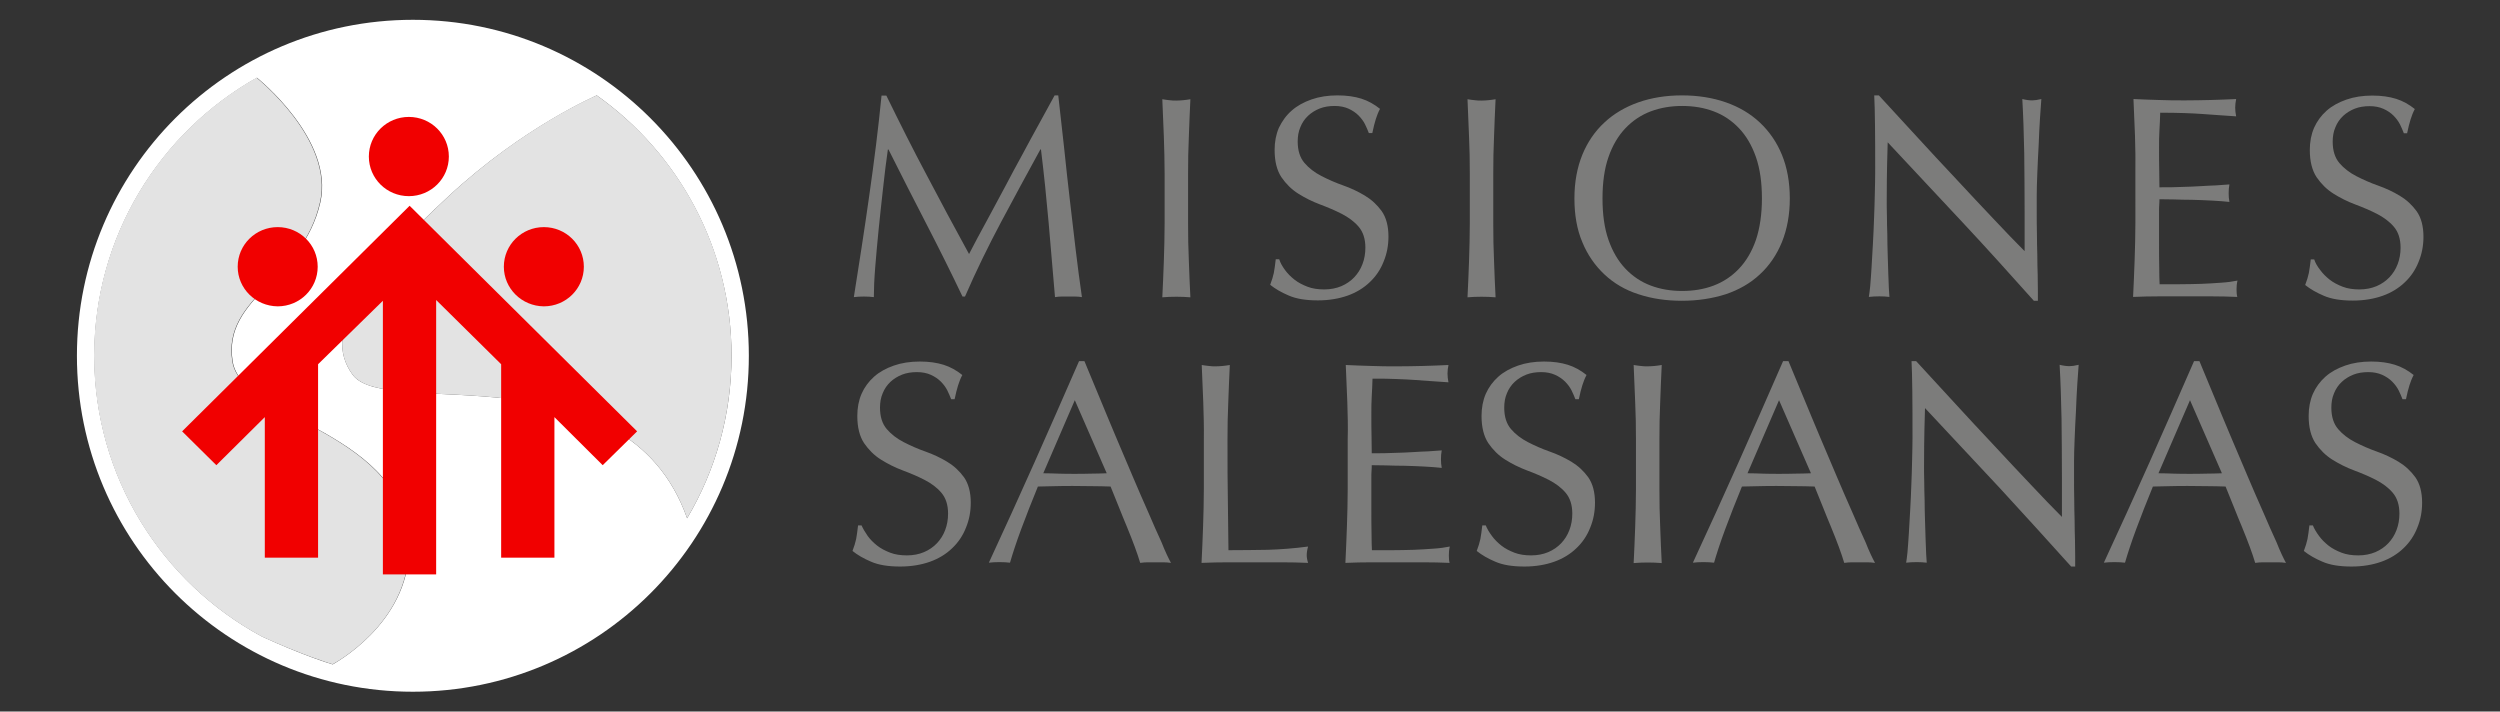 <?xml version="1.0" encoding="utf-8"?>
<!-- Generator: Adobe Illustrator 26.5.0, SVG Export Plug-In . SVG Version: 6.00 Build 0)  -->
<svg version="1.1" id="Layer_1" xmlns="http://www.w3.org/2000/svg" xmlns:xlink="http://www.w3.org/1999/xlink" x="0px" y="0px"
	 viewBox="0 0 130 37" style="enable-background:new 0 0 130 37;" xml:space="preserve">
<rect x="0" y="0" width="130" height="37" fill="#333333" stroke="none"/>
<style type="text/css">
	.st0{fill:none;stroke:#E3E3E3;stroke-linecap:round;stroke-miterlimit:10;}
	.st1{fill:none;stroke:#FFFFFF;stroke-linecap:round;stroke-miterlimit:10;}
	.st2{fill:#E00000;}
	.st3{fill:#FFFFFF;}
	.st4{fill:#F10000;}
	.st5{fill:#E3E3E3;}
	.st6{fill:#7C7C7B;}
	.st7{fill:#E3E3E2;}
	.st8{fill:none;stroke:#9C9B9B;stroke-width:2;stroke-miterlimit:10;}
	.st9{fill:#9C9B9B;}
</style>
<g>
	<g>
		<g>
			<path class="st6" d="M48.18,9.09c0.7,1.34,1.44,2.71,2.21,4.12c0.1-0.19,0.24-0.46,0.43-0.82c0.19-0.35,0.41-0.76,0.66-1.22
				c0.25-0.46,0.52-0.96,0.8-1.49c0.28-0.53,0.57-1.08,0.87-1.62c0.29-0.55,0.59-1.09,0.88-1.62c0.29-0.53,0.56-1.02,0.81-1.48h0.19
				c0.11,0.96,0.21,1.88,0.31,2.78c0.09,0.89,0.19,1.77,0.29,2.64c0.1,0.86,0.2,1.72,0.3,2.56c0.1,0.84,0.21,1.68,0.33,2.51
				c-0.12-0.02-0.24-0.03-0.35-0.03c-0.12,0-0.23,0-0.35,0c-0.12,0-0.24,0-0.35,0c-0.11,0-0.23,0.01-0.35,0.03
				c-0.11-1.33-0.22-2.62-0.33-3.86c-0.11-1.25-0.24-2.52-0.4-3.82h-0.03c-0.69,1.26-1.37,2.51-2.03,3.75
				c-0.66,1.24-1.3,2.54-1.89,3.9h-0.13c-0.6-1.26-1.23-2.52-1.88-3.78c-0.65-1.26-1.31-2.55-1.97-3.87h-0.03
				C46.08,8.38,46,9.05,45.92,9.78c-0.08,0.72-0.16,1.44-0.23,2.14c-0.07,0.7-0.13,1.37-0.18,1.99c-0.05,0.62-0.07,1.14-0.07,1.54
				c-0.16-0.02-0.33-0.03-0.52-0.03c-0.19,0-0.36,0.01-0.52,0.03c0.13-0.81,0.26-1.66,0.4-2.56c0.14-0.9,0.27-1.8,0.4-2.71
				c0.13-0.91,0.25-1.8,0.36-2.69c0.11-0.88,0.2-1.72,0.28-2.52h0.25C46.78,6.38,47.47,7.76,48.18,9.09z"/>
			<path class="st6" d="M60.52,7.1c-0.03-0.63-0.05-1.28-0.08-1.94c0.13,0.02,0.25,0.04,0.37,0.05c0.12,0.02,0.24,0.02,0.36,0.02
				c0.12,0,0.24-0.01,0.36-0.02c0.12-0.01,0.24-0.03,0.37-0.05c-0.03,0.66-0.06,1.31-0.08,1.94c-0.03,0.63-0.04,1.28-0.04,1.94v2.58
				c0,0.66,0.01,1.31,0.04,1.95c0.02,0.64,0.05,1.27,0.08,1.89c-0.23-0.02-0.47-0.03-0.73-0.03c-0.26,0-0.5,0.01-0.73,0.03
				c0.03-0.62,0.06-1.25,0.08-1.89c0.02-0.64,0.04-1.29,0.04-1.95V9.03C60.56,8.38,60.54,7.73,60.52,7.1z"/>
			<path class="st6" d="M66.82,14.04c0.13,0.18,0.3,0.35,0.49,0.5c0.19,0.15,0.42,0.27,0.68,0.37c0.26,0.1,0.55,0.14,0.87,0.14
				c0.33,0,0.63-0.06,0.89-0.17c0.26-0.11,0.49-0.27,0.67-0.46c0.18-0.19,0.33-0.42,0.43-0.69c0.1-0.26,0.15-0.55,0.15-0.85
				c0-0.46-0.12-0.82-0.35-1.09c-0.23-0.27-0.53-0.49-0.88-0.67c-0.35-0.18-0.73-0.34-1.13-0.49s-0.78-0.34-1.13-0.56
				c-0.35-0.22-0.64-0.51-0.88-0.86c-0.23-0.35-0.35-0.82-0.35-1.41c0-0.42,0.07-0.8,0.22-1.15C66.67,6.3,66.88,6,67.17,5.75
				c0.28-0.25,0.63-0.44,1.03-0.58c0.4-0.14,0.85-0.21,1.35-0.21c0.48,0,0.89,0.06,1.24,0.17c0.35,0.11,0.67,0.29,0.97,0.53
				c-0.09,0.17-0.16,0.35-0.22,0.54c-0.06,0.19-0.12,0.43-0.18,0.72h-0.18c-0.05-0.14-0.12-0.29-0.2-0.46
				c-0.08-0.16-0.2-0.32-0.34-0.46c-0.14-0.14-0.32-0.26-0.52-0.35c-0.2-0.09-0.44-0.14-0.72-0.14c-0.28,0-0.54,0.04-0.77,0.13
				c-0.23,0.09-0.44,0.22-0.61,0.38c-0.17,0.16-0.31,0.36-0.4,0.59c-0.1,0.23-0.14,0.48-0.14,0.75c0,0.47,0.12,0.84,0.35,1.11
				c0.23,0.27,0.53,0.5,0.88,0.68c0.35,0.18,0.73,0.35,1.13,0.49c0.4,0.14,0.78,0.32,1.13,0.53c0.35,0.21,0.64,0.48,0.88,0.81
				c0.23,0.33,0.35,0.77,0.35,1.32c0,0.46-0.08,0.89-0.25,1.3c-0.16,0.41-0.4,0.77-0.72,1.07c-0.31,0.3-0.7,0.54-1.15,0.7
				c-0.45,0.16-0.97,0.25-1.55,0.25c-0.62,0-1.12-0.08-1.51-0.25c-0.38-0.16-0.71-0.35-0.97-0.56c0.09-0.23,0.15-0.44,0.19-0.62
				c0.03-0.18,0.07-0.42,0.1-0.71h0.18C66.58,13.68,66.69,13.86,66.82,14.04z"/>
			<path class="st6" d="M76.39,7.1c-0.03-0.63-0.05-1.28-0.08-1.94c0.13,0.02,0.25,0.04,0.37,0.05c0.12,0.02,0.24,0.02,0.36,0.02
				c0.12,0,0.24-0.01,0.36-0.02c0.12-0.01,0.24-0.03,0.37-0.05c-0.03,0.66-0.06,1.31-0.08,1.94c-0.03,0.63-0.04,1.28-0.04,1.94v2.58
				c0,0.66,0.01,1.31,0.04,1.95c0.02,0.64,0.05,1.27,0.08,1.89c-0.23-0.02-0.47-0.03-0.73-0.03c-0.26,0-0.5,0.01-0.73,0.03
				c0.03-0.62,0.06-1.25,0.08-1.89c0.02-0.64,0.04-1.29,0.04-1.95V9.03C76.43,8.38,76.42,7.73,76.39,7.1z"/>
			<path class="st6" d="M81.87,10.32c0-0.85,0.14-1.6,0.41-2.27c0.27-0.66,0.66-1.23,1.15-1.68c0.49-0.46,1.09-0.81,1.77-1.05
				c0.69-0.24,1.44-0.36,2.26-0.36c0.83,0,1.59,0.12,2.28,0.36c0.69,0.24,1.28,0.59,1.77,1.05c0.49,0.46,0.88,1.02,1.15,1.68
				c0.27,0.66,0.41,1.42,0.41,2.27c0,0.85-0.14,1.6-0.41,2.27c-0.27,0.66-0.66,1.23-1.15,1.68c-0.49,0.46-1.09,0.8-1.77,1.03
				c-0.69,0.22-1.45,0.34-2.28,0.34c-0.82,0-1.57-0.11-2.26-0.34c-0.69-0.22-1.28-0.57-1.77-1.03c-0.49-0.46-0.88-1.02-1.15-1.68
				C82,11.93,81.87,11.17,81.87,10.32z M91.62,10.32c0-0.83-0.1-1.54-0.31-2.15c-0.21-0.6-0.5-1.1-0.88-1.5
				c-0.37-0.39-0.81-0.69-1.32-0.88c-0.5-0.19-1.05-0.28-1.64-0.28c-0.58,0-1.12,0.09-1.63,0.28c-0.5,0.19-0.94,0.48-1.32,0.88
				c-0.37,0.39-0.67,0.89-0.88,1.5c-0.21,0.6-0.31,1.32-0.31,2.15c0,0.83,0.1,1.55,0.31,2.15c0.21,0.6,0.5,1.1,0.88,1.5
				c0.37,0.39,0.81,0.69,1.32,0.88c0.5,0.19,1.05,0.28,1.63,0.28c0.59,0,1.14-0.09,1.64-0.28c0.5-0.19,0.94-0.48,1.32-0.88
				c0.37-0.39,0.67-0.89,0.88-1.5C91.51,11.87,91.62,11.15,91.62,10.32z"/>
			<path class="st6" d="M102.05,11.56c-1.3-1.39-2.6-2.78-3.89-4.16c-0.01,0.28-0.02,0.65-0.03,1.12c-0.01,0.47-0.02,1.11-0.02,1.92
				c0,0.21,0,0.47,0.01,0.78c0,0.31,0.01,0.63,0.02,0.97c0,0.34,0.01,0.68,0.02,1.03c0.01,0.35,0.02,0.67,0.03,0.97
				c0.01,0.3,0.02,0.56,0.03,0.79c0.01,0.22,0.02,0.38,0.03,0.46c-0.16-0.02-0.33-0.03-0.52-0.03c-0.2,0-0.38,0.01-0.55,0.03
				c0.02-0.1,0.04-0.28,0.07-0.55c0.02-0.27,0.05-0.59,0.07-0.97c0.02-0.37,0.04-0.78,0.07-1.22c0.02-0.44,0.05-0.88,0.06-1.32
				c0.02-0.44,0.03-0.87,0.04-1.29c0.01-0.42,0.02-0.79,0.02-1.12c0-0.96,0-1.78-0.01-2.47c-0.01-0.69-0.02-1.2-0.04-1.54h0.24
				c0.61,0.66,1.26,1.37,1.95,2.12c0.69,0.75,1.38,1.5,2.07,2.23c0.68,0.73,1.33,1.43,1.95,2.08c0.61,0.65,1.15,1.21,1.61,1.67
				v-2.04c0-1.05-0.01-2.07-0.02-3.06c-0.02-0.99-0.05-1.93-0.1-2.81c0.2,0.05,0.37,0.07,0.51,0.07c0.12,0,0.28-0.02,0.48-0.07
				c-0.02,0.22-0.04,0.55-0.07,0.99c-0.03,0.44-0.05,0.91-0.07,1.41c-0.03,0.5-0.05,0.99-0.07,1.47c-0.02,0.48-0.03,0.86-0.03,1.15
				c0,0.25,0,0.55,0,0.9c0,0.34,0,0.69,0.01,1.06c0,0.37,0.01,0.74,0.02,1.12c0,0.37,0.01,0.72,0.02,1.05
				c0,0.32,0.01,0.61,0.01,0.85c0,0.22,0,0.38,0,0.49h-0.21C104.57,14.31,103.35,12.95,102.05,11.56z"/>
			<path class="st6" d="M111.02,7.07c-0.03-0.64-0.05-1.28-0.08-1.92c0.45,0.02,0.9,0.04,1.34,0.05c0.44,0.02,0.89,0.02,1.34,0.02
				c0.45,0,0.89-0.01,1.33-0.02c0.44-0.01,0.88-0.03,1.33-0.05c-0.03,0.15-0.05,0.3-0.05,0.45c0,0.15,0.02,0.3,0.05,0.45
				c-0.32-0.02-0.61-0.04-0.88-0.06c-0.26-0.02-0.54-0.04-0.84-0.06c-0.29-0.02-0.62-0.04-0.97-0.05s-0.77-0.02-1.26-0.02
				c-0.01,0.32-0.02,0.62-0.04,0.91c-0.02,0.29-0.02,0.62-0.02,0.99c0,0.39,0,0.77,0.01,1.14c0,0.37,0.01,0.65,0.01,0.84
				c0.44,0,0.83,0,1.18-0.02c0.35-0.01,0.67-0.02,0.96-0.04c0.29-0.02,0.56-0.03,0.8-0.04c0.24-0.02,0.48-0.03,0.7-0.05
				c-0.03,0.15-0.04,0.3-0.04,0.46c0,0.15,0.01,0.3,0.04,0.45c-0.26-0.03-0.56-0.05-0.91-0.07c-0.34-0.02-0.69-0.03-1.03-0.04
				c-0.34,0-0.67-0.01-0.97-0.02c-0.3,0-0.55-0.01-0.73-0.01c0,0.09,0,0.19-0.01,0.29c-0.01,0.1-0.01,0.24-0.01,0.4v0.58v0.9
				c0,0.57,0,1.04,0.01,1.41c0,0.37,0.01,0.65,0.02,0.84c0.33,0,0.68,0,1.05,0c0.38,0,0.75-0.01,1.12-0.02
				c0.36-0.02,0.71-0.03,1.03-0.06c0.32-0.02,0.61-0.06,0.85-0.11c-0.02,0.07-0.03,0.15-0.04,0.23c0,0.08-0.01,0.16-0.01,0.23
				c0,0.16,0.01,0.29,0.04,0.39c-0.45-0.02-0.9-0.03-1.34-0.03s-0.9,0-1.36,0c-0.46,0-0.91,0-1.36,0c-0.45,0-0.9,0.01-1.36,0.03
				c0.03-0.64,0.06-1.28,0.08-1.91c0.02-0.63,0.04-1.28,0.04-1.94V9.02C111.05,8.36,111.04,7.71,111.02,7.07z"/>
			<path class="st6" d="M120.65,14.04c0.13,0.18,0.3,0.35,0.49,0.5c0.19,0.15,0.42,0.27,0.68,0.37c0.26,0.1,0.55,0.14,0.87,0.14
				c0.33,0,0.63-0.06,0.89-0.17c0.26-0.11,0.49-0.27,0.67-0.46c0.18-0.19,0.33-0.42,0.43-0.69c0.1-0.26,0.15-0.55,0.15-0.85
				c0-0.46-0.12-0.82-0.35-1.09c-0.23-0.27-0.53-0.49-0.88-0.67c-0.35-0.18-0.73-0.34-1.13-0.49s-0.78-0.34-1.13-0.56
				c-0.35-0.22-0.64-0.51-0.88-0.86c-0.23-0.35-0.35-0.82-0.35-1.41c0-0.42,0.07-0.8,0.22-1.15c0.15-0.34,0.37-0.64,0.65-0.89
				c0.28-0.25,0.63-0.44,1.03-0.58c0.4-0.14,0.85-0.21,1.35-0.21c0.48,0,0.89,0.06,1.24,0.17c0.35,0.11,0.67,0.29,0.97,0.53
				c-0.09,0.17-0.16,0.35-0.22,0.54c-0.06,0.19-0.12,0.43-0.18,0.72H125c-0.05-0.14-0.12-0.29-0.2-0.46
				c-0.08-0.16-0.2-0.32-0.34-0.46c-0.14-0.14-0.32-0.26-0.52-0.35c-0.2-0.09-0.44-0.14-0.72-0.14c-0.28,0-0.54,0.04-0.77,0.13
				c-0.23,0.09-0.44,0.22-0.61,0.38c-0.17,0.16-0.31,0.36-0.4,0.59c-0.1,0.23-0.14,0.48-0.14,0.75c0,0.47,0.12,0.84,0.35,1.11
				s0.53,0.5,0.88,0.68c0.35,0.18,0.73,0.35,1.13,0.49c0.4,0.14,0.78,0.32,1.13,0.53c0.35,0.21,0.64,0.48,0.88,0.81
				c0.23,0.33,0.35,0.77,0.35,1.32c0,0.46-0.08,0.89-0.25,1.3c-0.16,0.41-0.4,0.77-0.72,1.07c-0.31,0.3-0.7,0.54-1.15,0.7
				c-0.45,0.16-0.97,0.25-1.55,0.25c-0.62,0-1.12-0.08-1.51-0.25c-0.38-0.16-0.71-0.35-0.97-0.56c0.09-0.23,0.15-0.44,0.19-0.62
				c0.03-0.18,0.07-0.42,0.1-0.71h0.18C120.4,13.68,120.51,13.86,120.65,14.04z"/>
			<path class="st6" d="M45.12,27.87c0.13,0.18,0.3,0.35,0.49,0.5c0.19,0.15,0.42,0.27,0.68,0.37c0.26,0.1,0.55,0.14,0.87,0.14
				c0.33,0,0.63-0.06,0.89-0.17c0.26-0.11,0.49-0.27,0.67-0.46c0.18-0.19,0.33-0.42,0.43-0.69c0.1-0.26,0.15-0.55,0.15-0.85
				c0-0.46-0.12-0.82-0.35-1.09c-0.23-0.27-0.53-0.49-0.88-0.67s-0.73-0.34-1.13-0.49s-0.78-0.34-1.13-0.56
				c-0.35-0.22-0.64-0.51-0.88-0.86c-0.23-0.35-0.35-0.82-0.35-1.41c0-0.42,0.07-0.8,0.22-1.15c0.15-0.34,0.37-0.64,0.65-0.89
				c0.28-0.25,0.63-0.44,1.03-0.58c0.4-0.14,0.85-0.21,1.35-0.21c0.48,0,0.89,0.06,1.24,0.17c0.35,0.11,0.67,0.29,0.97,0.53
				c-0.09,0.17-0.16,0.35-0.22,0.54c-0.06,0.19-0.12,0.43-0.18,0.72h-0.18c-0.05-0.14-0.12-0.29-0.2-0.46
				c-0.08-0.16-0.2-0.32-0.34-0.46c-0.14-0.14-0.32-0.26-0.52-0.35c-0.2-0.09-0.44-0.14-0.72-0.14s-0.54,0.04-0.77,0.13
				c-0.23,0.09-0.44,0.22-0.61,0.38c-0.17,0.16-0.31,0.36-0.4,0.59c-0.1,0.23-0.14,0.48-0.14,0.75c0,0.47,0.12,0.84,0.35,1.11
				c0.23,0.27,0.53,0.5,0.88,0.68c0.35,0.18,0.73,0.35,1.13,0.49c0.4,0.14,0.78,0.32,1.13,0.53s0.64,0.48,0.88,0.81
				c0.23,0.33,0.35,0.77,0.35,1.32c0,0.46-0.08,0.89-0.25,1.3c-0.16,0.41-0.4,0.77-0.72,1.07c-0.31,0.3-0.7,0.54-1.15,0.7
				c-0.45,0.16-0.97,0.25-1.55,0.25c-0.62,0-1.12-0.08-1.51-0.25c-0.38-0.16-0.71-0.35-0.97-0.56c0.09-0.23,0.15-0.44,0.19-0.62
				c0.03-0.18,0.07-0.42,0.1-0.71h0.18C44.88,27.5,44.99,27.68,45.12,27.87z"/>
			<path class="st6" d="M60.89,29.27c-0.14-0.02-0.27-0.03-0.4-0.03c-0.13,0-0.26,0-0.4,0c-0.14,0-0.27,0-0.4,0
				c-0.12,0-0.26,0.01-0.4,0.03c-0.07-0.23-0.16-0.51-0.28-0.83c-0.12-0.32-0.25-0.66-0.4-1.02c-0.15-0.35-0.29-0.71-0.44-1.08
				c-0.15-0.36-0.29-0.71-0.42-1.04c-0.32-0.01-0.64-0.02-0.97-0.02c-0.33,0-0.66-0.01-0.99-0.01c-0.31,0-0.61,0-0.91,0.01
				c-0.3,0.01-0.6,0.01-0.91,0.02c-0.32,0.78-0.61,1.52-0.87,2.22c-0.26,0.7-0.45,1.29-0.58,1.74c-0.17-0.02-0.35-0.03-0.55-0.03
				s-0.38,0.01-0.55,0.03c0.81-1.75,1.6-3.48,2.37-5.21c0.77-1.73,1.54-3.48,2.32-5.27h0.28c0.24,0.58,0.5,1.21,0.78,1.88
				c0.28,0.67,0.56,1.36,0.85,2.04c0.29,0.69,0.58,1.37,0.87,2.05c0.29,0.68,0.56,1.31,0.82,1.89c0.25,0.58,0.48,1.11,0.69,1.56
				C60.59,28.68,60.76,29.03,60.89,29.27z M54.25,24.61c0.26,0,0.53,0.01,0.81,0.02c0.28,0.01,0.55,0.01,0.81,0.01
				c0.28,0,0.56,0,0.84-0.01c0.28,0,0.56-0.01,0.84-0.02l-1.66-3.8L54.25,24.61z"/>
			<path class="st6" d="M62.57,20.92c-0.03-0.63-0.05-1.28-0.08-1.94c0.13,0.02,0.25,0.04,0.37,0.05c0.12,0.02,0.24,0.02,0.36,0.02
				c0.12,0,0.24-0.01,0.36-0.02c0.12-0.01,0.24-0.03,0.37-0.05c-0.03,0.66-0.06,1.31-0.08,1.94c-0.03,0.63-0.04,1.28-0.04,1.94
				c0,1.26,0,2.35,0.02,3.27c0.01,0.92,0.02,1.75,0.03,2.48c0.71,0,1.39-0.01,2.04-0.02c0.65-0.02,1.35-0.07,2.1-0.17
				c-0.05,0.18-0.07,0.33-0.07,0.45c0,0.11,0.02,0.24,0.07,0.4c-0.46-0.02-0.92-0.03-1.38-0.03s-0.92,0-1.38,0
				c-0.48,0-0.94,0-1.39,0c-0.44,0-0.91,0.01-1.39,0.03c0.03-0.62,0.06-1.25,0.08-1.89c0.02-0.64,0.04-1.29,0.04-1.95v-2.58
				C62.61,22.2,62.59,21.55,62.57,20.92z"/>
			<path class="st6" d="M70.06,20.9c-0.03-0.64-0.05-1.28-0.08-1.92c0.45,0.02,0.9,0.04,1.34,0.05c0.44,0.02,0.89,0.02,1.34,0.02
				c0.45,0,0.89-0.01,1.33-0.02c0.44-0.01,0.88-0.03,1.33-0.05c-0.03,0.15-0.05,0.3-0.05,0.45c0,0.15,0.02,0.3,0.05,0.45
				c-0.32-0.02-0.61-0.04-0.88-0.06c-0.26-0.02-0.54-0.04-0.84-0.06c-0.29-0.02-0.62-0.04-0.97-0.05c-0.35-0.02-0.77-0.02-1.26-0.02
				c-0.01,0.32-0.02,0.62-0.04,0.91c-0.02,0.29-0.02,0.62-0.02,0.99c0,0.39,0,0.77,0.01,1.14c0,0.37,0.01,0.65,0.01,0.84
				c0.44,0,0.83,0,1.18-0.02c0.35-0.01,0.67-0.02,0.96-0.04c0.29-0.02,0.56-0.03,0.8-0.04c0.24-0.02,0.48-0.03,0.7-0.05
				c-0.03,0.15-0.04,0.3-0.04,0.46c0,0.15,0.01,0.3,0.04,0.45c-0.26-0.03-0.56-0.05-0.91-0.07c-0.34-0.02-0.69-0.03-1.03-0.04
				c-0.34,0-0.67-0.01-0.97-0.02c-0.3,0-0.55-0.01-0.73-0.01c0,0.09,0,0.19-0.01,0.29c-0.01,0.1-0.01,0.24-0.01,0.4v0.58v0.9
				c0,0.57,0,1.04,0.01,1.41c0,0.37,0.01,0.65,0.02,0.84c0.33,0,0.68,0,1.05,0c0.38,0,0.75-0.01,1.12-0.02
				c0.36-0.02,0.71-0.03,1.03-0.06c0.32-0.02,0.61-0.06,0.85-0.11c-0.02,0.07-0.03,0.15-0.04,0.23c0,0.08-0.01,0.16-0.01,0.23
				c0,0.16,0.01,0.29,0.04,0.39c-0.45-0.02-0.9-0.03-1.34-0.03s-0.9,0-1.36,0c-0.46,0-0.91,0-1.36,0c-0.45,0-0.9,0.01-1.36,0.03
				c0.03-0.64,0.06-1.28,0.08-1.91c0.02-0.63,0.04-1.28,0.04-1.94v-2.58C70.1,22.19,70.08,21.54,70.06,20.9z"/>
			<path class="st6" d="M77.58,27.87c0.13,0.18,0.3,0.35,0.49,0.5c0.19,0.15,0.42,0.27,0.68,0.37c0.26,0.1,0.55,0.14,0.87,0.14
				c0.33,0,0.63-0.06,0.89-0.17c0.26-0.11,0.49-0.27,0.67-0.46c0.18-0.19,0.33-0.42,0.43-0.69c0.1-0.26,0.15-0.55,0.15-0.85
				c0-0.46-0.12-0.82-0.35-1.09c-0.23-0.27-0.53-0.49-0.88-0.67s-0.73-0.34-1.13-0.49s-0.78-0.34-1.13-0.56
				c-0.35-0.22-0.64-0.51-0.88-0.86c-0.23-0.35-0.35-0.82-0.35-1.41c0-0.42,0.07-0.8,0.22-1.15c0.15-0.34,0.37-0.64,0.65-0.89
				c0.28-0.25,0.63-0.44,1.03-0.58c0.4-0.14,0.85-0.21,1.35-0.21c0.48,0,0.89,0.06,1.24,0.17c0.35,0.11,0.67,0.29,0.97,0.53
				c-0.09,0.17-0.16,0.35-0.22,0.54c-0.06,0.19-0.12,0.43-0.18,0.72h-0.18c-0.05-0.14-0.12-0.29-0.2-0.46
				c-0.08-0.16-0.2-0.32-0.34-0.46c-0.14-0.14-0.32-0.26-0.52-0.35c-0.2-0.09-0.44-0.14-0.72-0.14c-0.28,0-0.54,0.04-0.77,0.13
				c-0.23,0.09-0.44,0.22-0.61,0.38c-0.17,0.16-0.31,0.36-0.4,0.59c-0.1,0.23-0.14,0.48-0.14,0.75c0,0.47,0.12,0.84,0.35,1.11
				c0.23,0.27,0.53,0.5,0.88,0.68c0.35,0.18,0.73,0.35,1.13,0.49c0.4,0.14,0.78,0.32,1.13,0.53s0.64,0.48,0.88,0.81
				c0.23,0.33,0.35,0.77,0.35,1.32c0,0.46-0.08,0.89-0.25,1.3c-0.16,0.41-0.4,0.77-0.72,1.07c-0.31,0.3-0.7,0.54-1.15,0.7
				c-0.45,0.16-0.97,0.25-1.55,0.25c-0.62,0-1.12-0.08-1.51-0.25c-0.38-0.16-0.71-0.35-0.97-0.56c0.09-0.23,0.15-0.44,0.19-0.62
				c0.03-0.18,0.07-0.42,0.1-0.71h0.18C77.33,27.5,77.44,27.68,77.58,27.87z"/>
			<path class="st6" d="M85.03,20.92c-0.03-0.63-0.05-1.28-0.08-1.94c0.13,0.02,0.25,0.04,0.37,0.05c0.12,0.02,0.24,0.02,0.36,0.02
				c0.12,0,0.24-0.01,0.36-0.02c0.12-0.01,0.24-0.03,0.37-0.05c-0.03,0.66-0.06,1.31-0.08,1.94c-0.03,0.63-0.04,1.28-0.04,1.94v2.58
				c0,0.66,0.01,1.31,0.04,1.95c0.02,0.64,0.05,1.27,0.08,1.89c-0.23-0.02-0.47-0.03-0.73-0.03c-0.26,0-0.5,0.01-0.73,0.03
				c0.03-0.62,0.06-1.25,0.08-1.89c0.02-0.64,0.04-1.29,0.04-1.95v-2.58C85.07,22.2,85.06,21.55,85.03,20.92z"/>
			<path class="st6" d="M97.5,29.27c-0.14-0.02-0.27-0.03-0.4-0.03c-0.13,0-0.26,0-0.4,0c-0.14,0-0.27,0-0.4,0
				c-0.12,0-0.26,0.01-0.4,0.03c-0.07-0.23-0.16-0.51-0.28-0.83c-0.12-0.32-0.25-0.66-0.4-1.02c-0.15-0.35-0.29-0.71-0.44-1.08
				c-0.15-0.36-0.29-0.71-0.42-1.04c-0.32-0.01-0.64-0.02-0.97-0.02c-0.33,0-0.66-0.01-0.99-0.01c-0.31,0-0.61,0-0.91,0.01
				c-0.3,0.01-0.6,0.01-0.91,0.02c-0.32,0.78-0.61,1.52-0.87,2.22c-0.26,0.7-0.45,1.29-0.58,1.74c-0.17-0.02-0.35-0.03-0.55-0.03
				s-0.38,0.01-0.55,0.03c0.81-1.75,1.6-3.48,2.37-5.21c0.77-1.73,1.54-3.48,2.32-5.27h0.28c0.24,0.58,0.5,1.21,0.78,1.88
				c0.28,0.67,0.56,1.36,0.85,2.04c0.29,0.69,0.58,1.37,0.87,2.05c0.29,0.68,0.56,1.31,0.82,1.89c0.25,0.58,0.48,1.11,0.69,1.56
				C97.2,28.68,97.37,29.03,97.5,29.27z M90.87,24.61c0.26,0,0.53,0.01,0.81,0.02c0.28,0.01,0.55,0.01,0.81,0.01
				c0.28,0,0.56,0,0.84-0.01c0.28,0,0.56-0.01,0.84-0.02l-1.66-3.8L90.87,24.61z"/>
			<path class="st6" d="M103.99,25.38c-1.3-1.39-2.6-2.78-3.89-4.16c-0.01,0.28-0.02,0.65-0.03,1.12c-0.01,0.47-0.02,1.11-0.02,1.92
				c0,0.21,0,0.47,0.01,0.78c0,0.31,0.01,0.63,0.02,0.97c0,0.34,0.01,0.68,0.02,1.03c0.01,0.35,0.02,0.67,0.03,0.97
				c0.01,0.3,0.02,0.56,0.03,0.79c0.01,0.22,0.02,0.38,0.03,0.46c-0.16-0.02-0.33-0.03-0.52-0.03c-0.2,0-0.38,0.01-0.55,0.03
				c0.02-0.1,0.04-0.28,0.07-0.55c0.02-0.27,0.05-0.59,0.07-0.97c0.02-0.37,0.04-0.78,0.07-1.22c0.02-0.44,0.05-0.88,0.06-1.32
				c0.02-0.44,0.03-0.87,0.04-1.29c0.01-0.42,0.02-0.79,0.02-1.12c0-0.96,0-1.78-0.01-2.47c-0.01-0.69-0.02-1.2-0.04-1.54h0.24
				c0.61,0.66,1.26,1.37,1.95,2.12c0.69,0.75,1.38,1.5,2.07,2.23c0.68,0.73,1.33,1.43,1.95,2.08c0.61,0.65,1.15,1.21,1.61,1.67
				v-2.04c0-1.05-0.01-2.07-0.02-3.06c-0.02-0.99-0.05-1.93-0.1-2.81c0.2,0.05,0.37,0.07,0.51,0.07c0.12,0,0.28-0.02,0.48-0.07
				c-0.02,0.22-0.04,0.55-0.07,0.99c-0.03,0.44-0.05,0.91-0.07,1.41c-0.03,0.5-0.05,0.99-0.07,1.47c-0.02,0.48-0.03,0.86-0.03,1.15
				c0,0.25,0,0.55,0,0.9c0,0.34,0,0.69,0.01,1.06c0,0.37,0.01,0.74,0.02,1.12c0,0.37,0.01,0.72,0.02,1.05
				c0,0.32,0.01,0.61,0.01,0.85c0,0.22,0,0.38,0,0.49h-0.21C106.51,28.14,105.28,26.78,103.99,25.38z"/>
			<path class="st6" d="M118.87,29.27c-0.14-0.02-0.27-0.03-0.4-0.03c-0.13,0-0.26,0-0.4,0c-0.14,0-0.27,0-0.4,0
				c-0.12,0-0.26,0.01-0.4,0.03c-0.07-0.23-0.16-0.51-0.28-0.83c-0.12-0.32-0.25-0.66-0.4-1.02c-0.15-0.35-0.29-0.71-0.44-1.08
				c-0.15-0.36-0.29-0.71-0.42-1.04c-0.32-0.01-0.64-0.02-0.97-0.02c-0.33,0-0.66-0.01-0.99-0.01c-0.31,0-0.61,0-0.91,0.01
				c-0.3,0.01-0.6,0.01-0.91,0.02c-0.32,0.78-0.61,1.52-0.87,2.22c-0.26,0.7-0.45,1.29-0.58,1.74c-0.17-0.02-0.35-0.03-0.55-0.03
				s-0.38,0.01-0.55,0.03c0.81-1.75,1.6-3.48,2.37-5.21c0.77-1.73,1.54-3.48,2.32-5.27h0.28c0.24,0.58,0.5,1.21,0.78,1.88
				c0.28,0.67,0.56,1.36,0.85,2.04c0.29,0.69,0.58,1.37,0.87,2.05c0.29,0.68,0.56,1.31,0.82,1.89c0.25,0.58,0.48,1.11,0.69,1.56
				C118.57,28.68,118.74,29.03,118.87,29.27z M112.24,24.61c0.26,0,0.53,0.01,0.81,0.02c0.28,0.01,0.55,0.01,0.81,0.01
				c0.28,0,0.56,0,0.84-0.01c0.28,0,0.56-0.01,0.84-0.02l-1.66-3.8L112.24,24.61z"/>
			<path class="st6" d="M120.59,27.87c0.13,0.18,0.3,0.35,0.49,0.5c0.19,0.15,0.42,0.27,0.68,0.37c0.26,0.1,0.55,0.14,0.87,0.14
				c0.33,0,0.63-0.06,0.89-0.17c0.26-0.11,0.49-0.27,0.67-0.46c0.18-0.19,0.33-0.42,0.43-0.69c0.1-0.26,0.15-0.55,0.15-0.85
				c0-0.46-0.12-0.82-0.35-1.09c-0.23-0.27-0.53-0.49-0.88-0.67c-0.35-0.18-0.73-0.34-1.13-0.49s-0.78-0.34-1.13-0.56
				c-0.35-0.22-0.64-0.51-0.88-0.86c-0.23-0.35-0.35-0.82-0.35-1.41c0-0.42,0.07-0.8,0.22-1.15c0.15-0.34,0.37-0.64,0.65-0.89
				c0.28-0.25,0.63-0.44,1.03-0.58c0.4-0.14,0.85-0.21,1.35-0.21c0.48,0,0.89,0.06,1.24,0.17c0.35,0.11,0.67,0.29,0.97,0.53
				c-0.09,0.17-0.16,0.35-0.22,0.54c-0.06,0.19-0.12,0.43-0.18,0.72h-0.18c-0.05-0.14-0.12-0.29-0.2-0.46
				c-0.08-0.16-0.2-0.32-0.34-0.46c-0.14-0.14-0.32-0.26-0.52-0.35c-0.2-0.09-0.44-0.14-0.72-0.14c-0.28,0-0.54,0.04-0.77,0.13
				c-0.23,0.09-0.44,0.22-0.61,0.38c-0.17,0.16-0.31,0.36-0.4,0.59c-0.1,0.23-0.14,0.48-0.14,0.75c0,0.47,0.12,0.84,0.35,1.11
				c0.23,0.27,0.53,0.5,0.88,0.68c0.35,0.18,0.73,0.35,1.13,0.49c0.4,0.14,0.78,0.32,1.13,0.53c0.35,0.21,0.64,0.48,0.88,0.81
				c0.23,0.33,0.35,0.77,0.35,1.32c0,0.46-0.08,0.89-0.25,1.3c-0.16,0.41-0.4,0.77-0.72,1.07c-0.31,0.3-0.7,0.54-1.15,0.7
				c-0.45,0.16-0.97,0.25-1.55,0.25c-0.62,0-1.12-0.08-1.51-0.25c-0.38-0.16-0.71-0.35-0.97-0.56c0.09-0.23,0.15-0.44,0.19-0.62
				c0.03-0.18,0.07-0.42,0.1-0.71h0.18C120.34,27.5,120.45,27.68,120.59,27.87z"/>
		</g>
	</g>
	<g>
		<polygon class="st5" points="17.3,34.55 17.3,34.55 17.29,34.55 		"/>
		<path class="st5" d="M21.25,28.52c0-6.16-8.68-6.62-9.17-9.73c-0.53-3.38,3.64-4.2,4.56-8.27c0.74-3.26-3.28-6.46-3.3-6.48
			C8.3,6.88,4.89,12.29,4.89,18.5c0,6.31,3.53,11.8,8.72,14.6c2.13,0.97,3.6,1.42,3.68,1.44c0,0,0,0,0.01,0
			C17.3,34.54,21.25,32.46,21.25,28.52z"/>
	</g>
	<g>
		<path class="st5" d="M31.03,4.96c-0.01,0-3.8,1.61-7.7,5.24c-4.2,3.91-6.71,6.96-4.99,9.29c1.75,2.38,14.2-1.52,17.39,7.46
			c1.47-2.47,2.31-5.36,2.31-8.45C38.05,12.91,35.28,7.96,31.03,4.96z"/>
	</g>
	<path class="st3" d="M21.47,1.03C11.82,1.03,4,8.85,4,18.5c0,9.65,7.82,17.47,17.47,17.47c9.65,0,17.47-7.82,17.47-17.47
		C38.94,8.85,31.12,1.03,21.47,1.03z M17.3,34.55L17.3,34.55C17.3,34.55,17.29,34.55,17.3,34.55c-0.08-0.02-1.55-0.47-3.68-1.45
		c-5.19-2.8-8.72-8.29-8.72-14.6c0-6.21,3.41-11.62,8.46-14.46c0.01,0.01,4.04,3.22,3.3,6.48c-0.93,4.07-5.09,4.9-4.56,8.27
		c0.49,3.11,9.17,3.57,9.17,9.73C21.25,32.46,17.3,34.54,17.3,34.55z M18.34,19.49c-1.72-2.33,0.79-5.39,4.99-9.29
		c3.91-3.63,7.7-5.23,7.7-5.24c4.24,3,7.01,7.95,7.01,13.54c0,3.09-0.84,5.97-2.31,8.45C32.54,17.97,20.09,21.87,18.34,19.49z"/>
	<path class="st4" d="M19.18,8.14c0-1.14,0.93-2.06,2.08-2.06c1.15,0,2.08,0.92,2.08,2.06c0,1.14-0.93,2.06-2.08,2.06
		C20.11,10.2,19.18,9.28,19.18,8.14L19.18,8.14z"/>
	<path class="st4" d="M12.36,13.87c0-1.14,0.93-2.06,2.08-2.06c1.15,0,2.08,0.92,2.08,2.06c0,1.14-0.93,2.06-2.08,2.06
		C13.29,15.92,12.36,15,12.36,13.87L12.36,13.87z"/>
	<path class="st4" d="M26.2,13.87c0-1.14,0.93-2.06,2.08-2.06c1.15,0,2.08,0.92,2.08,2.06c0,1.14-0.93,2.06-2.08,2.06
		C27.13,15.92,26.2,15,26.2,13.87L26.2,13.87z"/>
	<polygon class="st4" points="21.3,10.7 33.13,22.43 31.34,24.19 28.83,21.69 28.83,29 26.06,29 26.06,18.94 22.68,15.6 
		22.68,29.87 19.91,29.87 19.91,15.64 16.54,18.94 16.54,29 13.77,29 13.77,21.69 11.25,24.19 9.47,22.43 	"/>
</g>
</svg>
